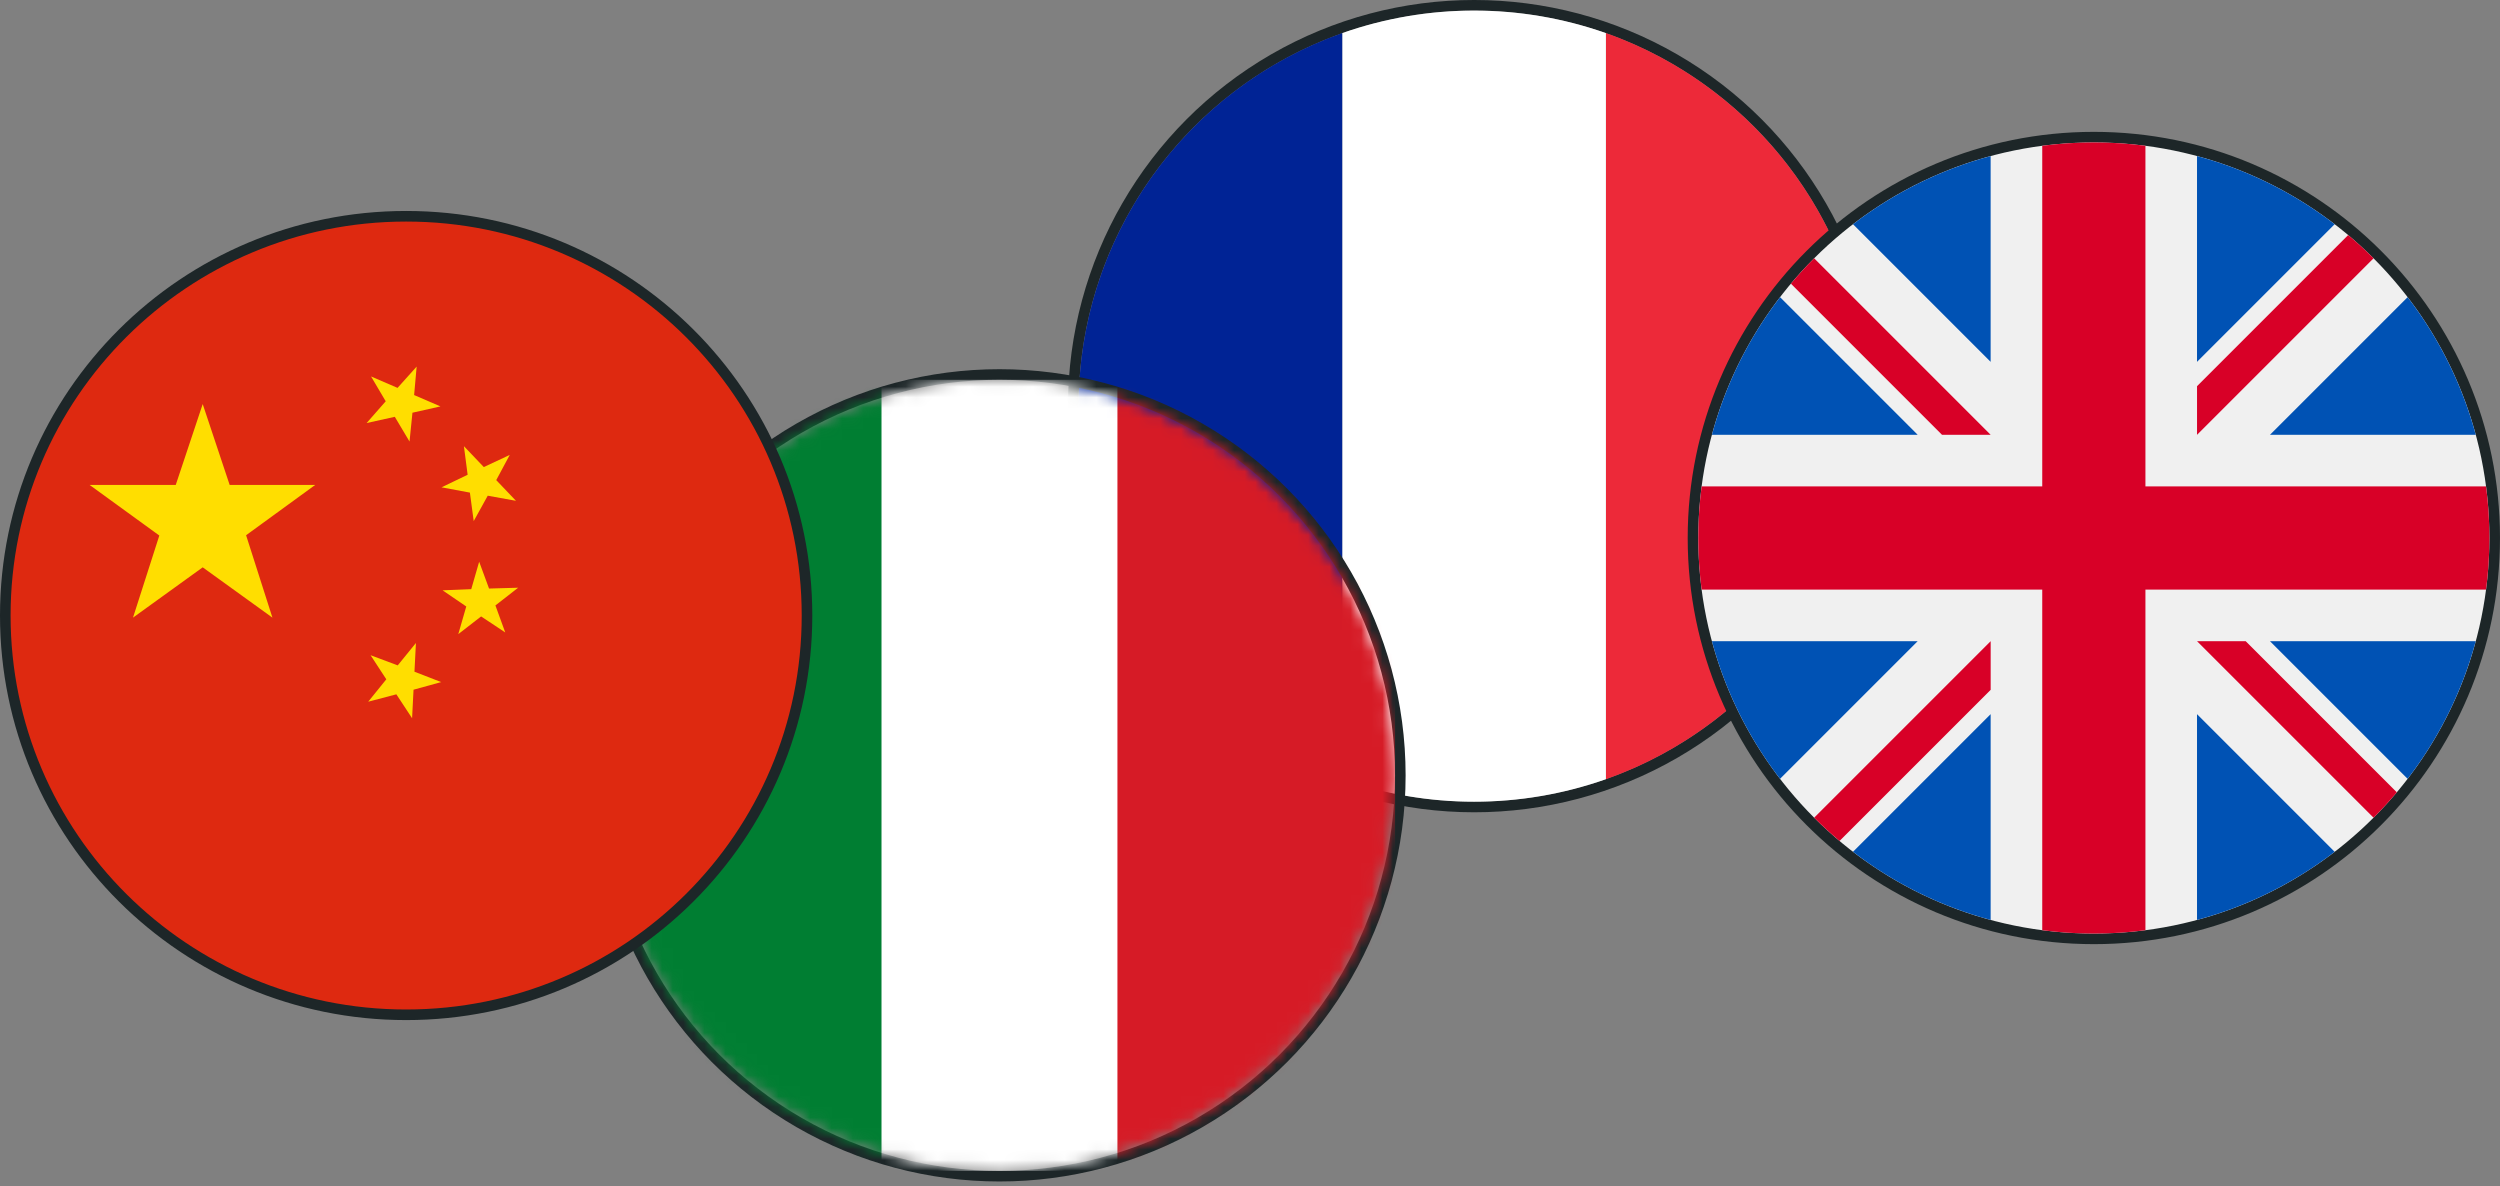 <?xml version="1.0" encoding="UTF-8"?> <svg xmlns="http://www.w3.org/2000/svg" width="236" height="112" viewBox="0 0 236 112" fill="none"><rect x="0" y="0" width="236" height="112" fill="#808080" stroke="none"/> <circle cx="139.159" cy="38.34" r="37.84" stroke="#1D2628"></circle> <path d="M151.598 3.123C166.101 8.25 176.492 22.081 176.492 38.34C176.489 46.063 174.094 53.595 169.636 59.901C165.178 66.208 158.877 70.978 151.598 73.558V3.123Z" fill="#ED2939"></path> <path d="M151.598 3.123V73.558C143.542 76.389 134.761 76.389 126.705 73.558V3.123C134.761 0.292 143.542 0.292 151.598 3.123Z" fill="white"></path> <path d="M126.705 3.123V73.558C119.426 70.979 113.125 66.209 108.668 59.902C104.211 53.595 101.818 46.063 101.818 38.34C101.818 30.618 104.211 23.085 108.668 16.779C113.125 10.472 119.426 5.702 126.705 3.123Z" fill="#002395"></path> <path d="M197.659 88.628C218.557 88.628 235.499 71.686 235.499 50.787C235.499 29.889 218.557 12.947 197.659 12.947C176.76 12.947 159.818 29.889 159.818 50.787C159.818 71.686 176.76 88.628 197.659 88.628Z" fill="#F0F0F0" stroke="#1D2628"></path> <path d="M168.036 28.053C165.103 31.87 162.891 36.268 161.604 41.046H181.029L168.036 28.053Z" fill="#0052B4"></path> <path d="M233.71 41.046C232.423 36.268 230.211 31.87 227.278 28.054L214.285 41.046H233.71Z" fill="#0052B4"></path> <path d="M161.604 60.528C162.891 65.306 165.103 69.705 168.036 73.521L181.029 60.528H161.604Z" fill="#0052B4"></path> <path d="M220.391 21.166C216.575 18.233 212.177 16.021 207.398 14.733V34.158L220.391 21.166Z" fill="#0052B4"></path> <path d="M174.924 80.408C178.74 83.342 183.138 85.553 187.917 86.841V67.416L174.924 80.408Z" fill="#0052B4"></path> <path d="M187.916 14.733C183.138 16.021 178.74 18.233 174.924 21.166L187.916 34.158V14.733Z" fill="#0052B4"></path> <path d="M207.398 86.841C212.177 85.553 216.575 83.342 220.391 80.409L207.398 67.416V86.841Z" fill="#0052B4"></path> <path d="M214.285 60.528L227.278 73.521C230.211 69.705 232.423 65.306 233.71 60.528H214.285Z" fill="#0052B4"></path> <path d="M234.683 45.917H202.53H202.529V13.763C200.935 13.555 199.309 13.447 197.659 13.447C196.008 13.447 194.383 13.555 192.788 13.763V45.916V45.917H160.634C160.427 47.511 160.318 49.136 160.318 50.787C160.318 52.438 160.427 54.063 160.634 55.658H192.788H192.788V87.812C194.383 88.019 196.008 88.128 197.659 88.128C199.309 88.128 200.935 88.019 202.529 87.812V55.658V55.658H234.683C234.891 54.063 234.999 52.438 234.999 50.787C234.999 49.136 234.891 47.511 234.683 45.917Z" fill="#D80027"></path> <path d="M207.4 60.529L224.063 77.191C224.829 76.425 225.56 75.624 226.258 74.794L211.992 60.528H207.4V60.529Z" fill="#D80027"></path> <path d="M187.919 60.528H187.918L171.256 77.191C172.022 77.957 172.823 78.688 173.653 79.386L187.919 65.12V60.528Z" fill="#D80027"></path> <path d="M187.918 41.047V41.046L171.255 24.384C170.489 25.15 169.758 25.951 169.061 26.781L183.326 41.046H187.918V41.047Z" fill="#D80027"></path> <path d="M207.4 41.047L224.063 24.384C223.297 23.617 222.496 22.886 221.666 22.189L207.4 36.455V41.047Z" fill="#D80027"></path> <circle cx="94.35" cy="73.192" r="37.84" stroke="#1D2628"></circle> <mask id="mask0_827_584" style="mask-type:alpha" maskUnits="userSpaceOnUse" x="57" y="35" width="75" height="76"> <circle cx="94.35" cy="73.192" r="36.84" fill="#C4C4C4" stroke="#1D2628"></circle> </mask> <g mask="url(#mask0_827_584)"> <path d="M131.691 35.851H57.01V110.532H131.691V35.851Z" fill="white"></path> <path d="M83.214 35.851H57.01V110.532H83.214V35.851Z" fill="#007E32"></path> <path d="M131.69 35.851H105.486V110.532H131.69V35.851Z" fill="#D61B26"></path> </g> <path d="M38.34 95.796C59.237 95.796 76.181 78.923 76.181 58.105C76.181 37.288 59.237 20.415 38.34 20.415C17.444 20.415 0.5 37.288 0.5 58.105C0.5 78.923 17.444 95.796 38.34 95.796Z" fill="#DE2910" stroke="#1D2628"></path> <path d="M19.135 38.144L21.68 45.778H29.754L23.231 50.526L25.717 58.305L19.135 53.556L12.555 58.305L15.04 50.555L8.459 45.778H16.59L19.135 38.144Z" fill="#FFDE00"></path> <path d="M39.332 34.607L39.093 37.293L41.578 38.365L38.935 38.96L38.659 41.682L37.27 39.347L34.609 39.935L36.412 37.881L35.027 35.537L37.528 36.617L39.332 34.607Z" fill="#FFDE00"></path> <path d="M48.12 42.944L46.845 45.323L48.708 47.277L46.043 46.794L44.718 49.191L44.358 46.502L41.68 46.003L44.145 44.817L43.793 42.12L45.67 44.09L48.12 42.944Z" fill="#FFDE00"></path> <path d="M41.781 55.727L44.486 55.617L45.233 53.027L46.166 55.559L48.913 55.481L46.767 57.153L47.695 59.705L45.418 58.191L43.263 59.861L44.015 57.251L41.781 55.727Z" fill="#FFDE00"></path> <path d="M41.647 64.389L39.038 65.108L38.901 67.801L37.416 65.544L34.758 66.242L36.467 64.127L34.982 61.852L37.545 62.812L39.263 60.699L39.125 63.41L41.647 64.389Z" fill="#FFDE00"></path> </svg> 